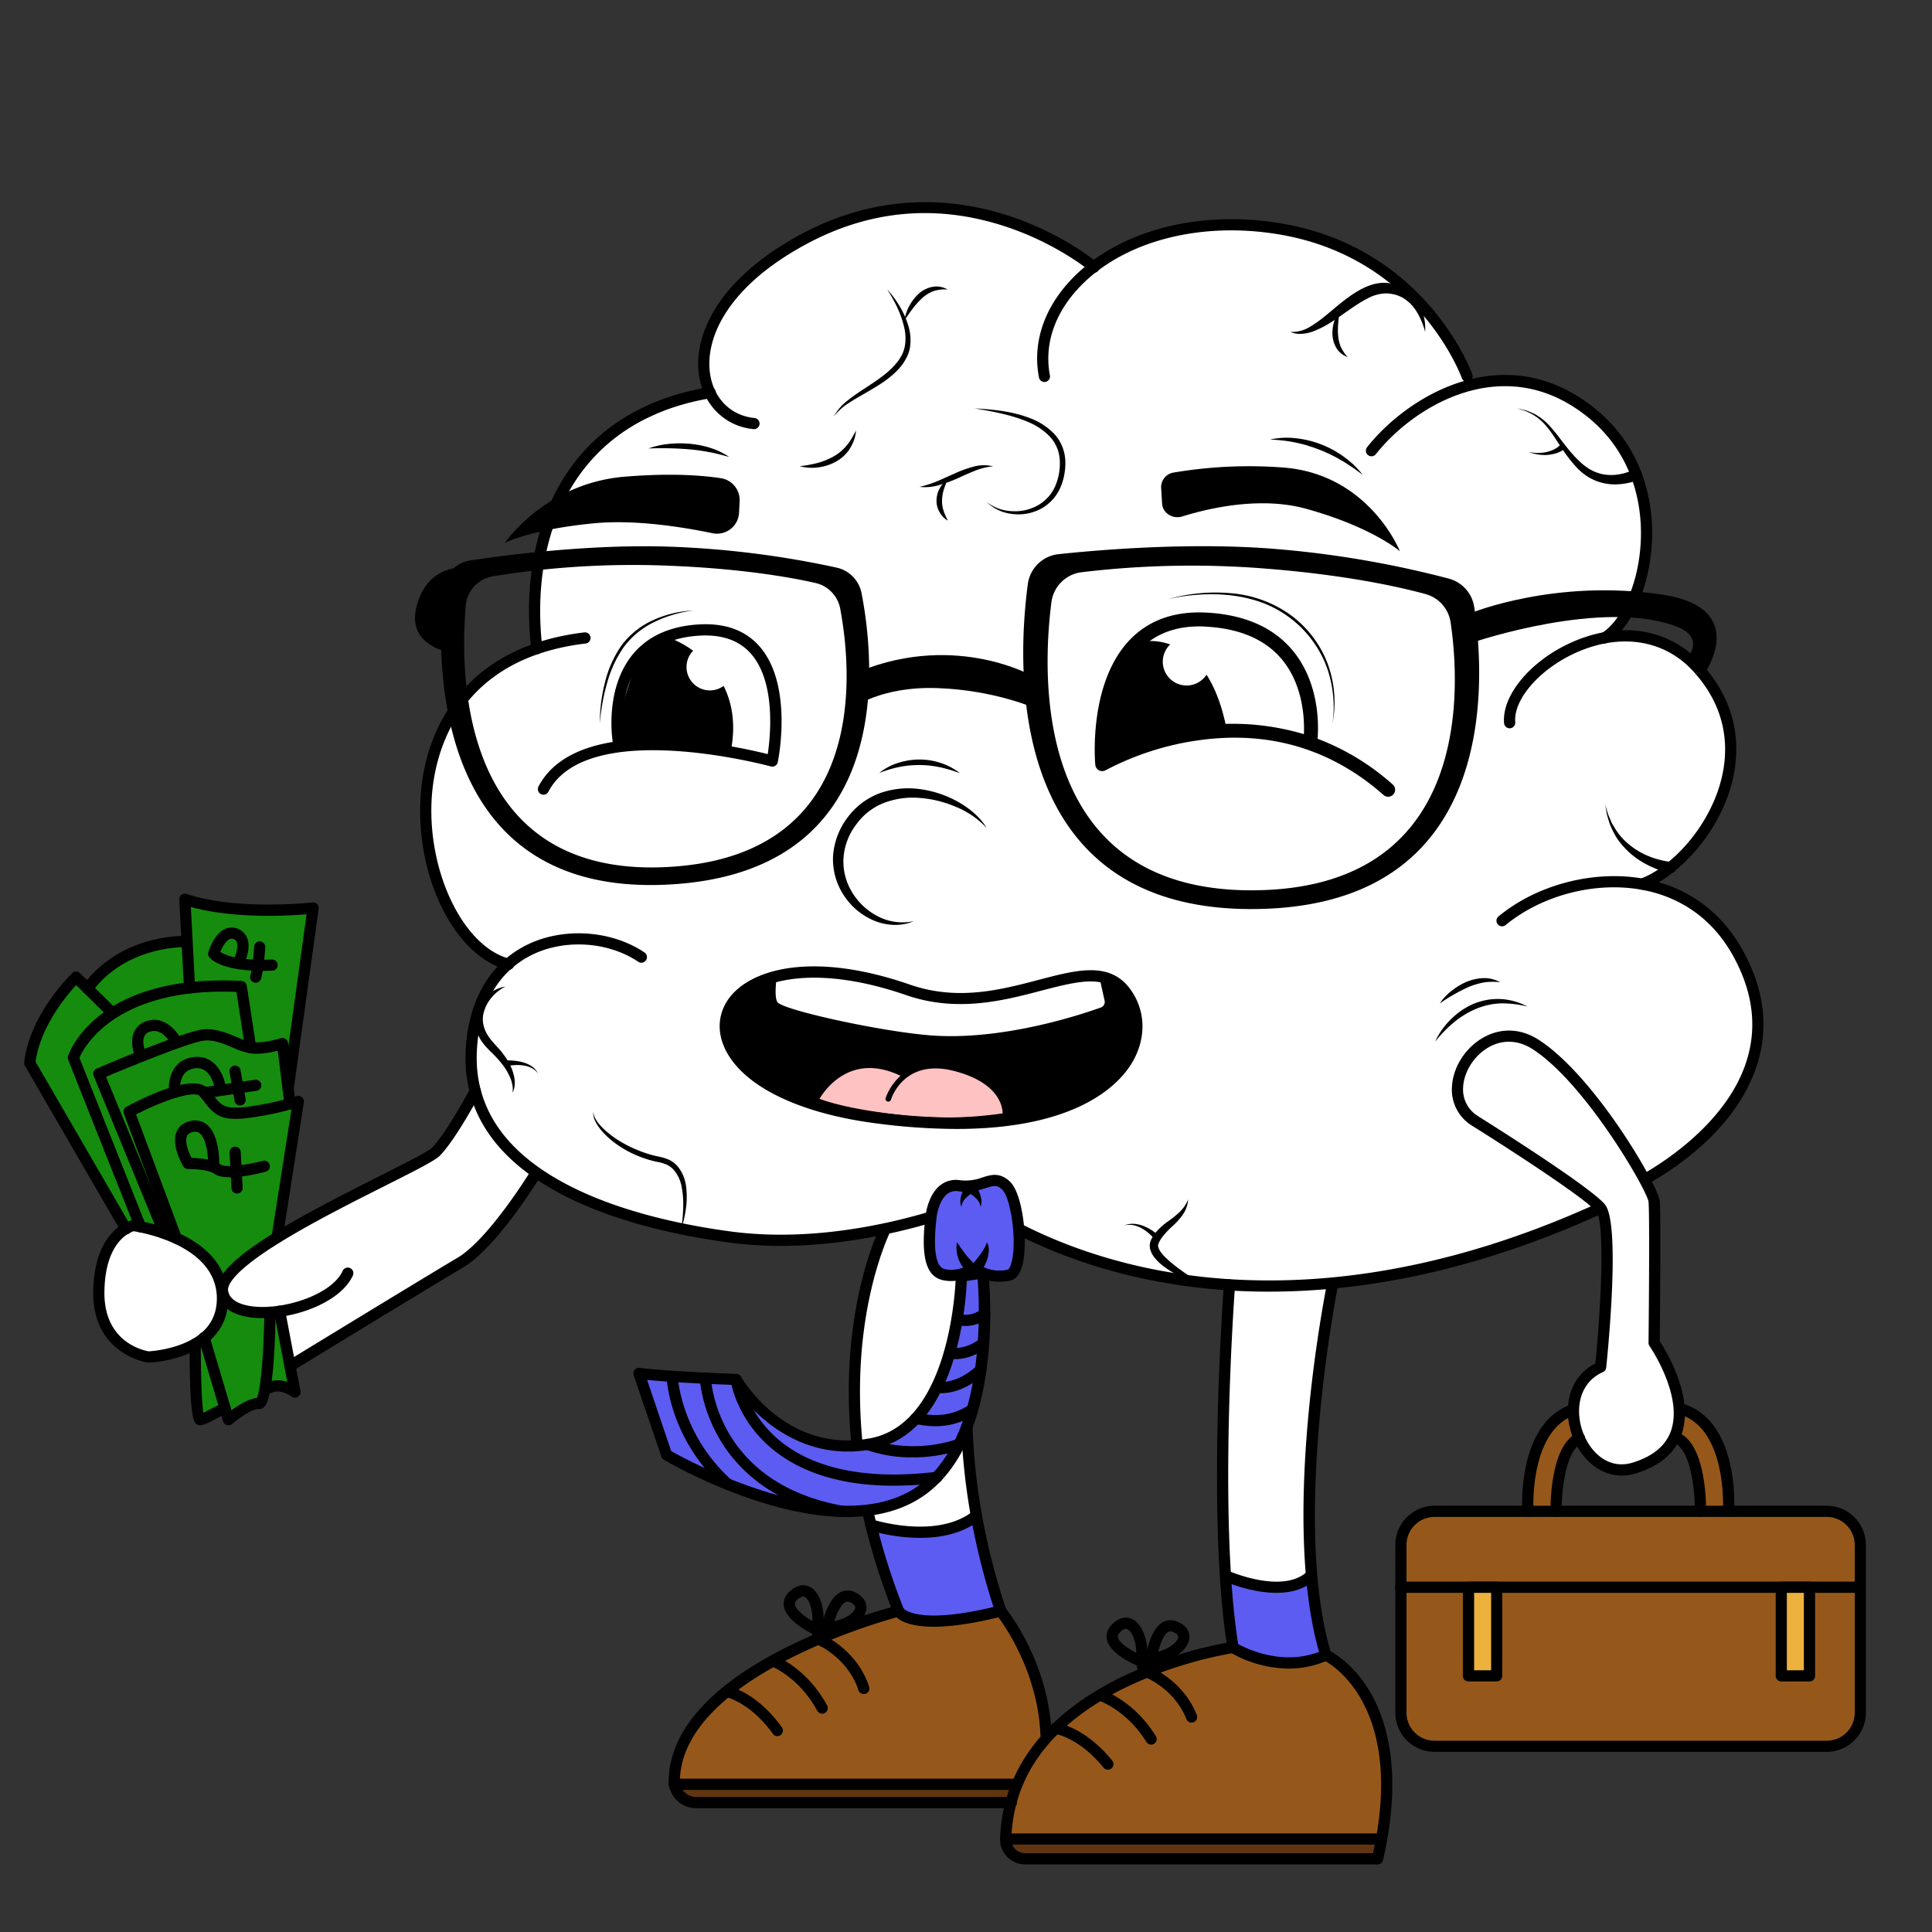 <?xml version="1.0" encoding="UTF-8"?> <svg xmlns="http://www.w3.org/2000/svg" id="Layer_1" data-name="Layer 1" viewBox="0 0 1000 1000"><rect x="0" y="0" width="1000" height="1000" fill="#333333" stroke="none"/> <defs> <style>.cls-1{fill:#96581a;}.cls-2{fill:#60350f;}.cls-3{fill:#5c5cf2;}.cls-4{fill:#158c0e;}.cls-5{fill:#fff;}.cls-6{fill:#ffc2c2;}.cls-7{fill:#edb23e;}</style> </defs> <title>мозг персонаж</title> <polygon class="cls-1" points="710.8 951.87 715.99 946.27 717.75 925.9 712.97 894.61 700.36 868.42 689.57 858.65 668.05 860.72 644.62 855.96 632.86 853.7 616.75 857.58 587.24 869.86 556.18 886.31 533.56 910.2 520.8 942.85 521.8 951.87 710.8 951.87"></polygon> <polygon class="cls-2" points="710.02 962.14 530.58 962.14 522.07 957.44 524.67 953.01 715.07 953.01 710.02 962.14"></polygon> <polygon class="cls-1" points="540.64 922.07 545.83 916.47 541.4 899.98 537.29 872.78 526.49 844.83 517.97 833.86 497.78 837.95 474.53 839.1 465.06 833.86 450.03 836.48 420.35 849.28 389.53 864.47 366.25 884.62 350.64 913.04 351.64 922.07 540.64 922.07"></polygon> <polygon class="cls-2" points="523.27 932.34 360.42 932.34 351.91 927.64 354.51 923.21 528.33 923.21 523.27 932.34"></polygon> <polygon class="cls-3" points="638.2 817.1 635.11 821.55 640.15 852.75 655.45 858.16 679.91 858.16 685.12 856.74 681.73 840.19 678.24 817.1 660.69 821.54 638.2 817.1"></polygon> <polygon class="cls-3" points="456.12 788.8 453.04 793.25 463.93 829.19 470.89 837.51 499.05 837.76 517.97 831.97 512.25 810.94 505.35 784.52 478.61 793.25 456.12 788.8"></polygon> <polygon class="cls-4" points="100.63 699.63 102.34 730.88 105.67 734.82 116.58 730.65 117.86 733.46 126.33 729.09 135.05 725.77 141.42 717.58 147.14 717.84 152.68 720.56 146.21 683.9 141.21 679.36 122.71 677.07 115.19 675.91 110.28 687.03 100.63 699.63"></polygon> <polygon class="cls-4" points="86.86 639.05 72.39 636.01 64.13 636.67 15.68 548.08 21.42 530.73 37.59 507.6 39.37 505.77 44.04 510.38 55.48 501.1 79.11 489.55 97.42 487.34 96.37 467.63 111.29 469.13 144.47 471.67 161.95 470.81 148.29 556.71 152.29 570.89 154.42 571.51 144.88 639.53 126.79 652.19 118.34 660.18 111.23 658.88 102.89 645.93 86.86 639.05"></polygon> <polygon class="cls-1" points="791.7 782.27 791.7 765.07 798.94 742.68 810.59 731.26 814.45 735 817.44 745.42 811.8 749.96 807.16 763.35 804.57 779.31 801.78 782.27 791.7 782.27"></polygon> <polygon class="cls-1" points="882.07 782.27 879.55 771.41 875.08 752.52 867.64 743.08 869.81 729.62 875.37 730.65 886.43 742.39 894.79 760.84 895.75 773.92 893.8 782.27 882.07 782.27"></polygon> <polygon class="cls-5" points="641.02 664.21 635.11 674.35 633.24 730.26 633.04 786.6 635.11 818.72 644.05 818.99 667.92 820.07 679.06 817.74 677.62 788.52 682.38 723.18 688.34 672.06 687.25 665.08 650.23 665.76 641.02 664.21"></polygon> <polygon class="cls-5" points="457.29 638.17 449.12 662.58 442.61 705.47 444.38 755.68 451.3 791.55 468.6 792.72 489.88 791.64 505.97 787.88 500.62 743.72 494.43 631.69 476.01 631.69 457.29 638.17"></polygon> <polygon class="cls-5" points="481.88 630 448.52 637.92 392.54 641.66 347.9 635.01 290.43 614.75 280.49 608.83 274.97 611.04 262.72 628.61 247.9 645.8 232.53 656.94 207.44 672.11 170.67 695.62 152.68 705.47 148.97 700.95 145.56 682.96 142.51 679 124.6 677.78 115.19 668.35 119.57 657.15 154.42 632.9 187.69 616.36 224.14 597.26 237.12 580.13 245.99 560.17 243.87 541.92 248.78 516.72 260.2 501.73 256.24 496.44 236.5 477.44 224.47 449.99 220.38 408.45 228.26 377.69 249.52 351.55 271.97 337.99 277.39 331.25 278.15 290.1 292.31 252.04 314.61 225.84 358.88 204.95 367.47 201.08 365.22 184.79 370.76 164.72 390.52 140.99 428.48 117.79 468.13 107.91 509.92 111.22 545.46 124.79 560.8 134.14 569.31 135.81 596.53 122.48 639.9 116.34 677.29 121.78 709.82 136.07 731.91 152.98 748.86 174.56 757.47 190.16 761.95 199.11 784.07 197.23 804.35 202.07 829.33 218.75 843.86 238.82 850.95 260.62 850.95 288.54 848.45 302.18 838.61 322.57 835.66 330.19 863.49 334.06 884.13 352.32 894.3 374.39 894.3 401.86 882.7 428.93 860 452.41 855 458.69 875.77 467.52 894.3 485.04 907.13 511.37 909.23 539.14 903.81 557.92 888.31 581.42 862.52 603.58 856.54 607.43 817.14 630.32 760.86 652.1 702.62 662.76 663.27 665.08 628.16 665.08 586.52 657.66 536.18 640.43 512.21 627.52 481.88 630"></polygon> <path d="M540.61,197.72a2.9,2.9,0,0,1-2.84-2.35c-3.49-18.08,2.73-36.38,17.51-51.51,24-24.57,65.3-35.39,107.8-28.23,75.58,12.73,98.83,77.59,99.06,78.25a2.9,2.9,0,0,1-5.48,1.89c-.21-.62-22.44-62.28-94.54-74.43-40.66-6.85-80,3.33-102.69,26.56-13.42,13.74-19.09,30.21-16,46.37a2.9,2.9,0,0,1-2.3,3.4A3.41,3.41,0,0,1,540.61,197.72Z"></path> <path d="M830.47,333.08a2.89,2.89,0,0,1-1.47-5.39c9.49-5.57,19.84-25,20.34-50,.33-16.5-3.76-47.15-34.84-67.08-40.49-26-83.43.45-102.41,24.54a2.9,2.9,0,0,1-4.55-3.59c20.29-25.74,66.35-53.87,110.08-25.83,33.46,21.46,37.87,54.37,37.51,72.08-.48,24.18-10.24,47.24-23.2,54.84A2.9,2.9,0,0,1,830.47,333.08Z"></path> <path d="M849.9,460.52a2.9,2.9,0,0,1-1-5.63c15.87-5.67,36-26.66,42.17-52,3.5-14.33,3.74-35.65-15-55.8-14.84-16-37.3-19.48-60.09-9.38-18.8,8.34-32.72,24.2-31.69,36.1a2.9,2.9,0,0,1-5.78.5c-1.25-14.45,13.85-32.46,35.12-41.89,25.16-11.16,50.09-7.15,66.69,10.73,20.47,22,20.19,45.4,16.35,61.11-6.65,27.22-28.53,49.88-45.84,56.07A3,3,0,0,1,849.9,460.52Z"></path> <path d="M851.25,613.46a2.89,2.89,0,0,1-1.43-5.41c19.65-11.18,81.11-52.41,47.09-113.55-10.19-18.32-26.31-30-46.6-33.86-24.2-4.58-52,2.56-71,18.16a2.89,2.89,0,1,1-3.68-4.47c20.18-16.65,49.91-24.26,75.73-19.39,22,4.16,39.52,16.87,50.58,36.74,13.34,24,14.36,47.69,3,70.51-9.55,19.25-27.64,36.85-52.33,50.89A2.84,2.84,0,0,1,851.25,613.46Z"></path> <path d="M390.3,222.12l-.27,0c-14-1.33-25-11.46-27.88-25.79-4.12-20.42,7.48-50.86,52.44-75.07,42.93-23.11,82.35-17.9,107.87-9.45,27.58,9.13,44.81,23.53,45.53,24.14a2.9,2.9,0,1,1-3.74,4.42c-.17-.14-17.24-14.37-43.82-23.13-35.47-11.69-70.16-8.62-103.09,9.12-42.17,22.71-53.23,50.44-49.51,68.82,2.42,12,11.13,20.07,22.75,21.18a2.9,2.9,0,0,1-.28,5.78Z"></path> <path d="M277.85,338.65A2.89,2.89,0,0,1,275,336.1c-6.73-57,13.91-122.64,92-135.72a2.9,2.9,0,1,1,1,5.71C293.86,218.5,274.32,281,280.73,335.42a2.88,2.88,0,0,1-2.53,3.21A2.06,2.06,0,0,1,277.85,338.65Z"></path> <path d="M263,502a2.69,2.69,0,0,1-.74-.1c-27-7.07-47.42-48.26-44.53-90,1.47-21.27,8.92-40.07,21.53-54.37,14.86-16.84,36.16-27,63.33-30.22a2.9,2.9,0,0,1,.68,5.75c-67.59,8-78.29,58.08-79.76,79.24-2.66,38.42,16.13,77.65,40.22,83.95A2.9,2.9,0,0,1,263,502Z"></path> <path d="M657,668.55a309.94,309.94,0,0,1-67.3-7.18C540,650.29,510.55,630.28,504,625.46c-8.61,3.44-51.26,19.4-99.89,19.4a201.44,201.44,0,0,1-26.77-1.73c-26.43-3.55-64-11.38-93.06-28.54C254.46,597,239.91,573.44,241,544.67c1-26,12.1-45.67,31.24-55.36,18.8-9.53,44.06-8,61.42,3.74a2.9,2.9,0,0,1-3.25,4.8c-15.7-10.6-38.54-12-55.55-3.37-12.16,6.15-26.89,19.9-28.07,50.41-1,26.48,12.56,48.26,40.38,64.71,28.2,16.67,65,24.31,90.89,27.79,63,8.45,124.56-17.63,125.18-17.89a2.89,2.89,0,0,1,2.94.39c.3.23,30.63,23.84,85.11,35.9,50.27,11.13,132,14.42,236-33.13a2.9,2.9,0,0,1,2.41,5.27C762.14,658.83,703.74,668.55,657,668.55Z"></path> <path d="M523.27,935.91H360.37a14.24,14.24,0,0,1-10.26-4.31,14,14,0,0,1-4-10.17c1.24-55.07,96-84.22,115.11-89.53-23.45-60.59-23.91-110.49-20.1-141.88,4.23-34.72,14.2-54.5,14.62-55.32a2.9,2.9,0,0,1,5.16,2.63c-.1.2-10,19.91-14.06,53.7-3.75,31.18-3.16,81.08,20.95,141.76a3,3,0,0,1-.11,2.38,2.86,2.86,0,0,1-1.87,1.49c-1.13.29-112.65,29.35-113.91,84.9a8.27,8.27,0,0,0,2.38,6,8.47,8.47,0,0,0,6.12,2.57h162.9a2.9,2.9,0,1,1,0,5.79Z"></path> <path d="M541.4,900.5a2.9,2.9,0,0,1-2.89-2.77c-1.51-35.54-22.57-61.78-22.79-62a2.94,2.94,0,0,1-.5-.92C494.4,772,495.51,719.91,500.11,687.22c5-35.54,14.84-56,15.26-56.8a2.89,2.89,0,1,1,5.2,2.54c-.39.81-38.83,82,0,199.5,2.94,3.74,22.24,29.61,23.75,65a2.91,2.91,0,0,1-2.77,3Z"></path> <path d="M713,965H530.57a12.85,12.85,0,0,1-9.3-3.94,12.69,12.69,0,0,1-3.62-9.31c1.05-34.82,22.28-63.51,61.37-83a219,219,0,0,1,55.87-18.46c-10.24-67.72-1.49-184.32-1.4-185.51a2.9,2.9,0,0,1,5.78.45c-.1,1.19-9,120.42,1.79,187a2.87,2.87,0,0,1-.52,2.18,2.91,2.91,0,0,1-1.92,1.15,214.27,214.27,0,0,0-57.15,18.45c-37.51,18.71-57,44.91-58,77.89a7,7,0,0,0,2,5.11,7.08,7.08,0,0,0,5.14,2.18H713a2.9,2.9,0,0,1,0,5.79Z"></path> <path d="M713,965a2.81,2.81,0,0,1-.65-.07,2.9,2.9,0,0,1-2.18-3.47c18.72-81.22-24.69-102-25.13-102.17a2.89,2.89,0,0,1-1.57-1.8C662.22,787.58,686,668.66,687,663.63a2.9,2.9,0,0,1,5.68,1.15c-.25,1.21-24.19,121.16-4,189.89,3.37,1.87,12.93,8,20.77,21.62,8.58,14.87,16.66,42,6.39,86.5A2.89,2.89,0,0,1,713,965Z"></path> <path d="M476.22,796a93,93,0,0,1-26.39-4,2.89,2.89,0,1,1,1.8-5.5c.33.1,33.08,10.56,51.92-4.26a2.9,2.9,0,0,1,3.59,4.55C498.05,793.94,486.53,796,476.22,796Z"></path> <path d="M660.68,824.45c-13.11,0-25.92-5.55-26.73-5.91a2.89,2.89,0,1,1,2.33-5.3c.27.12,27.33,11.82,40,.49a2.9,2.9,0,1,1,3.86,4.32C674.77,822.86,667.68,824.45,660.68,824.45Z"></path> <path d="M483.21,842c-16.15,0-20-5.34-20.74-6.87l5.19-2.58a.88.88,0,0,0-.09-.17c.06.1,7,9.37,49.69-1.35a2.9,2.9,0,1,1,1.41,5.62C502.84,840.64,491.43,842,483.21,842Z"></path> <path d="M667,863.66a61.75,61.75,0,0,1-30.39-8.47,2.89,2.89,0,1,1,3.1-4.89h0c.22.14,22.64,14,45.27,3.74a2.9,2.9,0,0,1,2.38,5.28A49,49,0,0,1,667,863.66Z"></path> <path d="M136.07,682.26a48.63,48.63,0,0,1-6.85-.46c-9.88-1.43-15.88-6.06-16.9-13-2.23-15.29,37-36.36,84.62-60.32,12.66-6.37,24.61-12.38,26.61-14.38,7.48-7.48,19.76-30.52,19.89-30.75a2.89,2.89,0,1,1,5.11,2.72c-.52,1-12.82,24-20.9,32.12-2.54,2.54-11.39,7.05-28.1,15.46-16.91,8.51-37.94,19.09-54.67,29.44-25.21,15.59-27.16,22.59-26.83,24.87.79,5.4,7,7.4,12,8.13,16.06,2.33,41.54-5.78,47.28-18.2a2.9,2.9,0,1,1,5.26,2.43C176.4,673.68,153.94,682.26,136.07,682.26Z"></path> <path d="M150.12,709.93a2.9,2.9,0,0,1-1.51-5.37c.71-.43,71-43.37,88.11-53.49,16.5-9.75,38.19-45.36,38.41-45.72a2.9,2.9,0,0,1,4.95,3c-.91,1.51-22.68,37.22-40.41,47.7-17.1,10.1-87.33,53-88,53.44A2.86,2.86,0,0,1,150.12,709.93Z"></path> <path class="cls-5" d="M69.11,634.34s44.46,5.75,46,36.18S76.9,702.36,76.9,702.36s-26.27-3.48-25.75-34S69.11,634.34,69.11,634.34Z"></path> <path d="M76.9,705.25l-.38,0c-.29,0-28.83-4.2-28.26-36.93.56-32.49,19.48-36.64,20.28-36.8a3,3,0,0,1,.94,0c1.91.25,46.88,6.43,48.56,38.9.43,8.41-2,15.57-7.24,21.28-11.62,12.68-32.9,13.57-33.8,13.6Zm-7.63-68c-2.52.77-14.79,5.86-15.22,31.1C53.59,694.84,74.4,699,77,699.45c2.29-.14,20.15-1.5,29.51-11.73,4.13-4.52,6-10.26,5.7-17.05C110.91,644.74,74.18,638.07,69.27,637.3Z"></path> <path d="M510.71,428.56a44.9,44.9,0,0,0-16.11-11A58.45,58.45,0,0,0,475.92,413a42.12,42.12,0,0,0-18.44,2.6,31.91,31.91,0,0,0-14.26,11.11,32.33,32.33,0,0,0-6.59,16.85,30.32,30.32,0,0,0,4.05,17.64,33.34,33.34,0,0,0,13.39,12.93,27.62,27.62,0,0,0,18.86,2.67c-6.16,2.71-13.57,2.45-20-.08a34.57,34.57,0,0,1-16.06-13.14,33.87,33.87,0,0,1-5.69-20.38,37.37,37.37,0,0,1,7.41-19.92,36.86,36.86,0,0,1,17-12.8,44.28,44.28,0,0,1,20.84-2A55.67,55.67,0,0,1,495.85,415C501.75,418.37,507.25,422.79,510.71,428.56Z"></path> <path d="M718.53,412.4a3.62,3.62,0,0,1-2.4-.91c-27.2-24-59.6-33.53-96.24-28.25a146.57,146.57,0,0,0-47.55,15.4,3.62,3.62,0,0,1-5.42-2.81c-.16-1.72-3.6-42.4,18-64.78,9.87-10.21,23.31-14.9,39.93-13.95,19.61,1.13,34.55,7.79,44.42,19.82,13.8,16.81,13.26,38.72,12.71,45.46a125,125,0,0,1,38.91,23.69,3.62,3.62,0,0,1-2.4,6.33ZM620.8,324.22c-12.72,0-23,4-30.62,11.85-14.95,15.44-16.4,42.13-16.27,53.6a158,158,0,0,1,44.68-13.56A129.15,129.15,0,0,1,674.9,380c.32-7.39-.23-25.14-11.22-38.49-8.54-10.37-21.73-16.14-39.2-17.14C623.23,324.26,622,324.22,620.8,324.22Z"></path> <path d="M281.28,411.35a2.84,2.84,0,0,1-1.34-.34,2.89,2.89,0,0,1-1.22-3.91c7.17-13.65,21.76-20.33,38.43-23.06-.37-2.32-3.95-27.54,10.09-45,7.88-9.77,19.7-15.11,35.14-15.87,13.36-.65,23.8,3.28,31,11.69,17.12,20,9.53,58,9.2,59.64a2.9,2.9,0,0,1-1.32,1.88,2.87,2.87,0,0,1-2.28.32c-1-.26-94.8-25.6-115.13,13.08A2.92,2.92,0,0,1,281.28,411.35Zm57-28.88c25.3,0,50.38,5.67,59.1,7.86,1.38-9.15,4.25-36.88-8.45-51.69-6-7-14.83-10.21-26.3-9.66-13.71.67-24.1,5.28-30.9,13.69-12.79,15.86-8.93,40.31-8.89,40.56v0A143.36,143.36,0,0,1,338.32,382.47Z"></path> <path d="M601,252.45l.5,8.25c.31,4.92,5.5,8.16,10.5,6.6,14-4.35,40.47-10.48,64.11-3.94,34,9.42,48.47,21.95,48.47,21.95s-15.74-39.69-60-43.29a234.08,234.08,0,0,0-57,2.56A7.67,7.67,0,0,0,601,252.45Z"></path> <path d="M382.83,259.33l-.29,6A11.43,11.43,0,0,1,368.81,276c-14.84-3.09-39.73-7.17-61-5.17-32.73,3.07-46.53,10.16-46.53,10.16s20.88-30.79,61.9-34.24c23.89-2,40.34-.69,49.92.76A11.44,11.44,0,0,1,382.83,259.33Z"></path> <path d="M763.05,314.17a18,18,0,0,0-13.14-14.68,520,520,0,0,0-93.59-15.65c-42.21-3-86.7.69-108.44,3A17.94,17.94,0,0,0,532,302.35c-5.67,42.52-11.66,168.18,115.61,168.18C776.29,470.53,768.76,352.09,763.05,314.17ZM647.63,460.82c-112.55,0-108.43-110-103.42-149.08a17.93,17.93,0,0,1,15.54-15.55A478.46,478.46,0,0,1,655,294.3c41.27,3.25,68.8,9.36,82.84,13.18a17.89,17.89,0,0,1,13,14.73C756,357.17,761.39,460.82,647.63,460.82Z"></path> <path d="M445.93,307A16.81,16.81,0,0,0,433,293.79a485.15,485.15,0,0,0-88.2-10.89c-39.61-1.12-81.1,4.12-101.34,7.17a16.82,16.82,0,0,0-14.22,15.13c-3.6,40-4.16,157.84,114.93,152.73C464.6,452.77,452.8,342.25,445.93,307ZM343.82,448.84c-105.32,4.52-105.88-98.6-102.76-135.34A16.82,16.82,0,0,1,255,298.32,449.13,449.13,0,0,1,344,292.73c38.74,1.39,64.75,6,78,9A16.8,16.8,0,0,1,434.88,315C441,347.52,450.26,444.28,343.82,448.84Z"></path> <path d="M761.63,317.21s43.89-17.89,99.06-9.38c45.62,7,21.4,41.08,21.4,41.08l-8.94-8.13s10-10.59-5.42-16.5c-38-14.58-104.64,8-104.64,8Z"></path> <path d="M533.27,349.34s-41.73-23.09-92.62,0l.34,17.31s14.63-11.54,44.27-10.49,50.63,10.49,50.63,10.49Z"></path> <path d="M237.49,293.92s-16.94-.45-22,20.43S234.44,338,234.44,338Z"></path> <path d="M470,512.38c51.9,18,95.15-26.06,113.65,2.78,17.38,27.08-10.32,78.81-129.62,63.45C333.77,563.12,361.23,474.66,470,512.38Z"></path> <path class="cls-6" d="M459.79,568.83s7-23.19,34.89-15.78,25.72,24.46,25.72,24.46-23.5,4.59-55.59.91-42.7-9-42.7-9,14.59-29,45.54-13.49"></path> <path d="M489.76,581.28a221.13,221.13,0,0,1-25.12-1.42c-32-3.66-42.73-8.9-43.18-9.12a1.43,1.43,0,0,1-.72-.84,1.48,1.48,0,0,1,.08-1.11c.15-.3,15.6-30.09,47.48-14.13a1.21,1.21,0,0,1,.31.21c5.66-4,14.12-6.49,26.44-3.22,28.83,7.65,26.88,25.3,26.78,26.05a1.44,1.44,0,0,1-1.15,1.23A181.27,181.27,0,0,1,489.76,581.28Zm-65.59-12.54c3.8,1.46,15.71,5.37,40.8,8.24a205.56,205.56,0,0,0,54-.7c-.07-3.65-2.06-15.83-24.69-21.83-26.19-7-32.87,13.9-33.14,14.8a1.45,1.45,0,0,1-2.77-.84,28.84,28.84,0,0,1,7.75-11.58C440.86,544.73,427.41,563.34,424.17,568.74Z"></path> <path d="M624.49,349.23a12.32,12.32,0,1,1-18.82-15.65,30.21,30.21,0,0,0-16-1.25l-10,11.86-11,27.69,1.81,23.63,10.31-4.72L610,381.72l25.08-3.37C632.65,365.42,628.86,356,624.49,349.23Z"></path> <path d="M367.47,357.36a12.11,12.11,0,0,1-8.71-20.54,52.84,52.84,0,0,0-12.1-6.63l-16.85,10.32L320,371.88l2,14.46,37.16,1.16,18.9,2.3c3.06-14.66.85-26.06-3.52-34.78A12.11,12.11,0,0,1,367.47,357.36Z"></path> <path d="M455.07,400.11a28.81,28.81,0,0,1,9.77-5.22c.89-.27,1.78-.57,2.7-.77l2.76-.57c.93-.12,1.86-.2,2.8-.31s1.87-.07,2.81-.11A34.29,34.29,0,0,1,487,394.94a32.32,32.32,0,0,1,5.14,2.17,41.6,41.6,0,0,1,4.66,3c-1.8-.49-3.45-1.21-5.2-1.68s-3.43-1-5.19-1.31A48,48,0,0,0,475.92,396a49.68,49.68,0,0,0-10.51,1A60.61,60.61,0,0,0,455.07,400.11Z"></path> <path d="M459.24,149.86a51,51,0,0,1,6.44,8.68,43.17,43.17,0,0,1,4.44,10,25.24,25.24,0,0,1,.9,11.16,18.63,18.63,0,0,1-1.81,5.47l-1.42,2.46-1.69,2.27c-4.88,5.76-11.25,9.56-17.43,13.12-3.1,1.8-6.21,3.52-9.17,5.48a29.63,29.63,0,0,0-7.89,7.05,25.79,25.79,0,0,1,7.05-8.2c2.83-2.27,5.83-4.29,8.82-6.25s6-3.88,8.77-6a43.61,43.61,0,0,0,7.62-7l1.54-2,1.29-2.17a17,17,0,0,0,1.63-4.66,24.38,24.38,0,0,0-.39-10.11C466.35,162.33,463.1,155.88,459.24,149.86Z"></path> <path d="M413.88,241.31a62.59,62.59,0,0,0,9.18-1.66,34.77,34.77,0,0,0,8.31-3.35,23.6,23.6,0,0,0,6.79-5.64c2-2.24,3.38-5,4.92-7.81A20.25,20.25,0,0,1,440,232l-.65,1.06a12.33,12.33,0,0,1-.8,1c-.56.61-1.08,1.27-1.69,1.85s-1.28,1.06-1.93,1.59-1.4.9-2.09,1.36a25.56,25.56,0,0,1-9.33,3.05A24.84,24.84,0,0,1,413.88,241.31Z"></path> <path d="M468.13,165.83a23.82,23.82,0,0,1,7.31-13.71,14.62,14.62,0,0,1,7.29-3.66,11.57,11.57,0,0,1,7.79,1.4,18.41,18.41,0,0,0-7.24.79,17.9,17.9,0,0,0-5.92,3.63,38.41,38.41,0,0,0-4.86,5.36C471,161.61,469.59,163.68,468.13,165.83Z"></path> <path d="M504.48,211.38c9.57.56,19.3,1.46,28.49,5a33.66,33.66,0,0,1,12.51,8,21.76,21.76,0,0,1,5.91,13.83,31.87,31.87,0,0,1-.52,7.51,29.68,29.68,0,0,1-2.27,7.18,22.89,22.89,0,0,1-10.37,10.74A25,25,0,0,1,523.7,266a22.26,22.26,0,0,1-13-6.17,22.66,22.66,0,0,0,13.12,4.75,24.24,24.24,0,0,0,13.33-3,21.13,21.13,0,0,0,9-9.9,29.44,29.44,0,0,0,2.39-13.36,19.16,19.16,0,0,0-5-12.16,32.84,32.84,0,0,0-11.35-7.73C523.46,214.71,513.93,213,504.48,211.38Z"></path> <path d="M475.92,252A56,56,0,0,0,485.3,249c3-1.28,6-2.67,9-4a59.38,59.38,0,0,1,9.51-3.43,19.57,19.57,0,0,1,10.16-.19,33.11,33.11,0,0,0-9.48,2.34c-3,1.19-6,2.57-9,3.93A71.1,71.1,0,0,1,486,251.1,25.28,25.28,0,0,1,475.92,252Z"></path> <path d="M657.36,227.54a38.36,38.36,0,0,1,13.35-.69,50.64,50.64,0,0,1,13.1,3.16,51.25,51.25,0,0,1,11.83,6.46,49.36,49.36,0,0,1,5.18,4.27,61.69,61.69,0,0,1,4.5,4.94c-1.88-1.23-3.56-2.63-5.4-3.83s-3.6-2.46-5.52-3.49c-.95-.52-1.86-1.1-2.81-1.62l-2.9-1.45c-.94-.52-2-.91-2.93-1.35s-2-.9-3-1.22l-3-1.14c-1-.32-2.07-.61-3.09-1-2.07-.61-4.17-1.11-6.29-1.56A74.71,74.71,0,0,0,657.36,227.54Z"></path> <path d="M490.52,248.16a48.93,48.93,0,0,0-2.06,5.43,20.65,20.65,0,0,0-.86,5.31,15.26,15.26,0,0,0,.73,5.25,21.42,21.42,0,0,0,1,2.63c.35.9.87,1.73,1.23,2.72a15.16,15.16,0,0,1-2.41-1.92,12,12,0,0,1-1.86-2.53,11.56,11.56,0,0,1-1.54-6.22,13.28,13.28,0,0,1,1.68-6.12A12.48,12.48,0,0,1,490.52,248.16Z"></path> <path d="M864.34,451.87A34.07,34.07,0,0,1,861,451c-1.07-.31-2.12-.66-3.16-1.06a51.9,51.9,0,0,1-6-2.72,42.6,42.6,0,0,1-10.46-7.88,40.53,40.53,0,0,1-4.14-5,38.45,38.45,0,0,1-3.08-5.67l-.65-1.46-.32-.73-.23-.77-.92-3.06a20.07,20.07,0,0,1-.65-3.1l-.52-3.11.87,3a20.16,20.16,0,0,0,1,3l1.23,2.86.31.71.39.67.79,1.34a36.48,36.48,0,0,0,3.52,5,39.45,39.45,0,0,0,4.37,4.21,38.55,38.55,0,0,0,10.35,6.07,44.79,44.79,0,0,0,5.69,1.82c1,.25,1.93.45,2.9.62a26.23,26.23,0,0,0,2.8.36h.06a2.91,2.91,0,0,1-.39,5.8Z"></path> <path d="M352.61,636a81.76,81.76,0,0,0,1-10.76,47.6,47.6,0,0,0-.72-10.57,18.88,18.88,0,0,0-4.14-9.12,11.46,11.46,0,0,0-3.88-2.84,23.86,23.86,0,0,0-4.92-1.37A57.12,57.12,0,0,1,329.44,598a55.05,55.05,0,0,1-9.69-5.34,43.62,43.62,0,0,1-8.28-7.31,25.48,25.48,0,0,1-3.14-4.56,11.08,11.08,0,0,1-1.33-5.3c.55,3.63,3,6.45,5.51,8.89a49.2,49.2,0,0,0,8.47,6.38,62.29,62.29,0,0,0,9.51,4.71,57.31,57.31,0,0,0,10.11,3.11,26.84,26.84,0,0,1,5.49,1.63,13.61,13.61,0,0,1,4.74,3.6,20.28,20.28,0,0,1,4.31,10.56,42.55,42.55,0,0,1-.09,11A55,55,0,0,1,352.61,636Z"></path> <path d="M737.65,171.75a39.33,39.33,0,0,0-4.2-10.11,21.17,21.17,0,0,0-7-7.27,11.91,11.91,0,0,0-2.17-1.09,12.22,12.22,0,0,0-2.3-.78,12,12,0,0,0-2.4-.46l-1.21-.18c-.4,0-.78,0-1.17,0a21.25,21.25,0,0,0-9.34,2.61c-6.17,3.13-11.94,7.85-18.31,11.95a49.79,49.79,0,0,1-10.28,5.26,21.14,21.14,0,0,1-5.78,1.12,12.68,12.68,0,0,1-5.66-1,17.6,17.6,0,0,0,10.29-2.7,65.13,65.13,0,0,0,8.76-6.35c5.68-4.61,11.24-9.78,18.39-13.44a32.45,32.45,0,0,1,5.72-2.21,21.66,21.66,0,0,1,6.35-.7c.55.05,1.09.08,1.62.15l1.54.31a14.75,14.75,0,0,1,3,.84,15.14,15.14,0,0,1,2.88,1.28,16.57,16.57,0,0,1,2.64,1.71,22.26,22.26,0,0,1,7,9.78A28,28,0,0,1,737.65,171.75Z"></path> <path d="M848.17,248.26a28.45,28.45,0,0,1-5.13,1.65,33.54,33.54,0,0,1-5.17.74,27.49,27.49,0,0,1-10.35-1.24,26.53,26.53,0,0,1-9-5.12c-.63-.57-1.28-1.13-1.89-1.72L815,240.76c-1.1-1.23-2.15-2.5-3.13-3.8-4-5.17-7-10.85-11-15.77a27.49,27.49,0,0,0-7-6.31,29.32,29.32,0,0,0-8.83-3.5,29.51,29.51,0,0,1,9.19,2.87,28.76,28.76,0,0,1,7.68,6c4.44,4.78,7.91,10.24,12.12,14.89,1,1.17,2.12,2.3,3.25,3.37l1.7,1.59,1.78,1.38a22.41,22.41,0,0,0,7.9,3.77,22.79,22.79,0,0,0,8.67.37,27.14,27.14,0,0,0,4.27-.95,22.64,22.64,0,0,0,3.9-1.56l.1-.05a2.9,2.9,0,1,1,2.73,5.12Z"></path> <path d="M693.41,160.62c-.29,2.27-.55,4.45-.74,6.59a38.1,38.1,0,0,0-.07,6.31,21,21,0,0,0,1.35,5.93,22,22,0,0,0,3.55,5.34,11.1,11.1,0,0,1-5.52-4.25,14.67,14.67,0,0,1-2.27-6.78,20,20,0,0,1,.74-7A18.58,18.58,0,0,1,693.41,160.62Z"></path> <path d="M809.22,232.8a14.11,14.11,0,0,1-4.45,2,19.57,19.57,0,0,1-4.59.71,22.05,22.05,0,0,1-4.53-.36c-.74-.1-1.46-.33-2.18-.49s-1.42-.45-2.12-.68c.73.11,1.46.24,2.19.32s1.45.15,2.18.13a21.17,21.17,0,0,0,4.3-.36,17.84,17.84,0,0,0,4-1.3,12,12,0,0,0,3.27-2.18l.06,0a1.46,1.46,0,1,1,2.07,2A1.56,1.56,0,0,1,809.22,232.8Z"></path> <path d="M335.68,232.13a42.47,42.47,0,0,1,10.51-2.36A56.68,56.68,0,0,1,357,229.7c1.81.16,3.6.45,5.38.76.89.17,1.77.41,2.65.62a20.36,20.36,0,0,1,2.61.75,36.69,36.69,0,0,1,9.74,4.65c-3.51-.88-6.85-1.88-10.3-2.46a97.74,97.74,0,0,0-10.34-1.44A169.45,169.45,0,0,0,335.68,232.13Z"></path> <path d="M742.83,539.14A38.22,38.22,0,0,1,751,527.58a37.73,37.73,0,0,1,11.87-8.07,36.87,36.87,0,0,1,7-2,34.41,34.41,0,0,1,7.23-.39A33.77,33.77,0,0,1,790.65,521,53.37,53.37,0,0,0,777,519.34a36.39,36.39,0,0,0-13,2.85,45.45,45.45,0,0,0-11.48,7A67,67,0,0,0,742.83,539.14Z"></path> <path d="M745.21,519.38a28.48,28.48,0,0,1,6.07-6.47,32.65,32.65,0,0,1,7.67-4.65,25.69,25.69,0,0,1,8.87-2,17.49,17.49,0,0,1,8.69,2.14,33.45,33.45,0,0,0-8.5.11,40.68,40.68,0,0,0-7.93,2.38A95.62,95.62,0,0,0,745.21,519.38Z"></path> <path d="M622.29,665.08a63.92,63.92,0,0,1-14.88-6.26,43.34,43.34,0,0,1-6.79-4.73,23,23,0,0,1-3-3.12,12,12,0,0,1-2.25-4.24,7.24,7.24,0,0,1-.21-2.76,5.16,5.16,0,0,1,.32-1.41l.24-.68.26-.5a19.46,19.46,0,0,1,2.43-3.69,33,33,0,0,1,6.23-5.57,51.94,51.94,0,0,0,6-4.85,19.68,19.68,0,0,0,4.34-6.41,15.59,15.59,0,0,1-2.68,7.74,35.91,35.91,0,0,1-5.49,6.12,43.27,43.27,0,0,0-5.17,5.51,16.74,16.74,0,0,0-1.81,3l-.2.39-.07.27a1.36,1.36,0,0,0-.12.52,3.08,3.08,0,0,0,.12,1.18,8.35,8.35,0,0,0,1.45,2.75,22.16,22.16,0,0,0,2.41,2.69,66.39,66.39,0,0,0,5.86,4.94C613.44,659.11,617.85,662,622.29,665.08Z"></path> <path d="M261.66,510.64A22.26,22.26,0,0,0,251,522a15.23,15.23,0,0,0-1,7.21,17.06,17.06,0,0,0,2.57,6.82,24.78,24.78,0,0,0,2.29,3.05l1.28,1.46,1.44,1.57a42.54,42.54,0,0,1,5.22,6.9,26.51,26.51,0,0,1,3.29,8.1c.54,2.84.57,6-.82,8.5a11.17,11.17,0,0,0-.08-4.08,17.28,17.28,0,0,0-1.15-3.81,30.86,30.86,0,0,0-4.05-6.81,55.91,55.91,0,0,0-5.37-5.95c-.5-.47-.94-.91-1.45-1.44l-1.54-1.61a29.52,29.52,0,0,1-2.75-3.58,20.51,20.51,0,0,1-3-8.75,17.06,17.06,0,0,1,2-9A19.11,19.11,0,0,1,261.66,510.64Z"></path> <path d="M597.75,641.58a23.63,23.63,0,0,0-3.13-3.21,21.62,21.62,0,0,0-3.73-2.63,15.49,15.49,0,0,0-4.29-1.59,12.15,12.15,0,0,0-4.65.09,12.53,12.53,0,0,1,4.73-.81,16.88,16.88,0,0,1,4.8,1,24.7,24.7,0,0,1,4.43,2.2,27.52,27.52,0,0,1,4,3,1.45,1.45,0,1,1-2,2.13l-.15-.16Z"></path> <path d="M262.39,548.9a26.74,26.74,0,0,1,4.68.24,23.21,23.21,0,0,1,4.51,1,15,15,0,0,1,4.1,2.1,10,10,0,0,1,2.84,3.49,9.59,9.59,0,0,0-3.24-2.88,13.5,13.5,0,0,0-4.06-1.31,21,21,0,0,0-4.27-.26,25.83,25.83,0,0,0-4.19.46h0a1.45,1.45,0,0,1-.58-2.85Z"></path> <path d="M604.53,310.16A89.1,89.1,0,0,1,636.47,307a61.76,61.76,0,0,1,30.37,10.49,55.79,55.79,0,0,1,20,25.11,57.59,57.59,0,0,1,2.88,31.79,58.58,58.58,0,0,0,.09-16,57.45,57.45,0,0,0-4-15.39,57,57,0,0,0-33.84-31.55,73.41,73.41,0,0,0-15.54-3.38,89.77,89.77,0,0,0-16-.26A92.51,92.51,0,0,0,604.53,310.16Z"></path> <path d="M358.88,316a61,61,0,0,0-10.3,2.13,59.1,59.1,0,0,0-9.76,3.76,42.27,42.27,0,0,0-15.92,13,59.47,59.47,0,0,0-8.71,18.83,94.16,94.16,0,0,0-2.36,10.23,101.54,101.54,0,0,0-1.35,10.45,84.09,84.09,0,0,1,2.6-21A57.7,57.7,0,0,1,321.74,334a42,42,0,0,1,16.62-13.15A55.92,55.92,0,0,1,358.88,316Z"></path> <path d="M715.07,954.76H520.54a2.9,2.9,0,0,1,0-5.79H715.07a2.9,2.9,0,0,1,0,5.79Z"></path> <path d="M526.49,926.44H349.13a2.9,2.9,0,1,1,0-5.79H526.49a2.9,2.9,0,0,1,0,5.79Z"></path> <path class="cls-5" d="M402.07,505.36s-1.64,11.14.47,13.49c3.78,4.2,54,15.16,79.35,17.08,36.92,2.79,77.53-10.71,87.91-14.45a3.06,3.06,0,0,0,1.94-3.55L569,505.57l-11.7-.1-19.37,4.62-23.42,5.29L489,516.48l-17.2-3.5-17.64-5.37-17.67-3.45-21.79-.84Z"></path> <path d="M495,584.34a324.18,324.18,0,0,1-41.3-2.86c-42.92-5.52-72.74-21.22-79.79-42-3.2-9.43-.88-19,6.34-26.13,12.69-12.6,43.19-20.19,90.74-3.71h0c24.71,8.56,47,2.69,66.74-2.5,20.32-5.34,37.86-10,48.4,6.45,7.22,11.26,6.93,25.27-.8,37.47C578.35,562.06,556.61,584.34,495,584.34Zm-73.55-78.29c-18.26,0-30.73,5.07-37.12,11.41-5.67,5.64-7.43,12.8-4.93,20.16,4.88,14.39,27.15,32,75,38.12,62.78,8.08,109.88-2.3,126-27.78,6.49-10.25,6.79-21.93.81-31.24-7.87-12.27-20.47-9.66-42.05-4-19.49,5.12-43.73,11.5-70.11,2.36C450.33,508.62,434.41,506.05,421.43,506.05Z"></path> <path class="cls-5" d="M763.71,580.33C739.39,565,767.2,522.64,795,540.71s60.48,74,61.18,81.13,0,73.19,0,73.19,35.28,50.72-10.24,64.78c-28,8.65-45.13-39.75-17.45-52.26,0,0,7.5-73.07,0-82.26S763.71,580.33,763.71,580.33Z"></path> <path d="M839.36,763.74c-12.15,0-21.39-9.59-25.36-20.06-4.94-13-3.24-30.22,11.77-38,3-29.81,5-72.93.48-78.53-5.91-7.23-48.25-34.45-64.07-44.33h0a21.86,21.86,0,0,1-10.66-20.1c.46-10.61,7.39-21.15,17.25-26.23,9-4.64,18.88-4,27.82,1.82,29.07,18.9,61.71,75.37,62.48,83.28.66,6.85.1,64.33,0,72.6,3.11,4.72,18,28.83,11.33,48.23-3.3,9.58-11.25,16.37-23.62,20.19A24.93,24.93,0,0,1,839.36,763.74ZM765.25,577.88c2.47,1.54,57.78,36.14,65.48,45.58,7.87,9.63,1.91,72,.64,84.38a2.87,2.87,0,0,1-1.69,2.34c-13,5.88-14.44,20.43-10.26,31.45,3.94,10.4,13.39,19.2,25.66,15.41,10.51-3.24,17.18-8.81,19.85-16.54,6.33-18.39-11-43.56-11.13-43.81a2.86,2.86,0,0,1-.52-1.69c.24-22.79.55-67.34,0-72.88-.57-5.77-32.43-61.15-59.87-79-7.12-4.63-14.94-5.18-22-1.53-7.94,4.09-13.75,12.87-14.11,21.33a16.06,16.06,0,0,0,8,14.94Zm63.24,129.67h0Z"></path> <path class="cls-3" d="M481.89,630s1.69-18,14.55-16.28,17.11-6.92,24.36,0,10,44.69,1.4,46.29c-10.56,2-14.18-2.35-17.72-2.35s-7.7,3-13.31,2.48C486.38,659.69,478.46,659.17,481.89,630Z"></path> <path d="M517,663.41a25.11,25.11,0,0,1-9.9-2.06,9.09,9.09,0,0,0-2.63-.79,14.5,14.5,0,0,0-3.85.93,23.26,23.26,0,0,1-9.72,1.53c-2.32-.21-6-.56-8.82-4-3.88-4.8-4.87-14.11-3.08-29.31.08-.83,1.23-11.09,7.6-16.16a13,13,0,0,1,10.21-2.68,24.82,24.82,0,0,0,11.75-1.45c4.4-1.38,8.94-2.82,14.23,2.23,6.82,6.5,9.58,32.55,6.17,44-1.27,4.26-3.37,6.69-6.25,7.23A31.73,31.73,0,0,1,517,663.41Zm-12.53-8.65a12.84,12.84,0,0,1,4.73,1.19,20,20,0,0,0,12.46,1.21c.18,0,1-.67,1.75-3.19,3.23-10.83-.22-34-4.62-38.15-2.81-2.69-4.47-2.16-8.49-.89-3.54,1.11-7.93,2.51-14.26,1.66a7.37,7.37,0,0,0-5.83,1.47c-3.81,3-5.23,9.85-5.45,12.22a.13.13,0,0,1,0,.06c-1.93,16.42-.07,22.67,1.83,25,1.19,1.47,2.59,1.69,4.75,1.89a18.05,18.05,0,0,0,7.5-1.26A18.2,18.2,0,0,1,504.48,654.76ZM481.89,630h0Z"></path> <path class="cls-3" d="M497.64,660.52s-1.2,78.47-46.91,86.82S381,714,381,714s-33.81-1-50.27-3.13l14.29,42.23s80.77,47.44,127.19,21.38,36.44-115.6,36.44-115.6Z"></path> <path d="M438.42,785.22c-43.71,0-92.22-28.12-94.82-29.65a2.92,2.92,0,0,1-1.28-1.57L328,711.77a2.89,2.89,0,0,1,.5-2.76,2.94,2.94,0,0,1,2.61-1c16.14,2,49.66,3.09,50,3.1a2.9,2.9,0,0,1,2.42,1.45c.85,1.48,19.53,33,55.15,33a64.26,64.26,0,0,0,11.51-1.06c42.84-7.82,44.52-83.26,44.53-84a2.9,2.9,0,0,1,2.47-2.82L508.26,656a2.91,2.91,0,0,1,3.31,2.54c.42,3.74,9.65,91.74-37.9,118.44C463.12,782.9,451,785.22,438.42,785.22Zm-91-34.12c9,5.07,81.56,44.31,123.39,20.82,39.55-22.21,36.41-94.13,35.23-109.74l-5.62.84c-.62,13.85-5.83,79.25-49.2,87.16-42.28,7.72-67-26-71.84-33.37-6.21-.21-29.27-1.06-44.44-2.58Z"></path> <path d="M462.51,769c-36,0-56.36-12.08-67.45-23.27-14.53-14.64-16.8-30.66-16.89-31.34a2.9,2.9,0,0,1,5.74-.77c0,.23,2.24,15,15.5,28.27,17.69,17.64,47.09,24.52,85,19.92a2.9,2.9,0,1,1,.69,5.75A187.35,187.35,0,0,1,462.51,769Z"></path> <path d="M472.63,754.35A71.45,71.45,0,0,1,448,750.3a2.9,2.9,0,0,1,2.15-5.38h0a72.3,72.3,0,0,0,45.36-.06,2.89,2.89,0,0,1,1.83,5.49A78.11,78.11,0,0,1,472.63,754.35Z"></path> <path d="M484.28,738.21a51.13,51.13,0,0,1-8.2-.74c-.52-.08-1.14-.18-1.51-.22a2.9,2.9,0,0,1-2.94-4.74c1.29-1.4,2.9-1.15,5.35-.76,4.48.7,13.82,2.16,23.74-4a2.9,2.9,0,0,1,3,4.93A36.6,36.6,0,0,1,484.28,738.21Z"></path> <path d="M487,721.14a14.68,14.68,0,0,1-2.74-.21,2.9,2.9,0,0,1,1.09-5.69c.43.08,9.58,1.54,20.33-8.37a2.89,2.89,0,0,1,3.93,4.25C500.07,719.87,491.26,721.14,487,721.14Z"></path> <path d="M494.32,703.48a23.89,23.89,0,0,1-2.77-.16h0a2.75,2.75,0,0,1-.85-.1,2.89,2.89,0,0,1-2-3.57c.15-.57.89-2.39,3.58-2.08,5.1.61,10.16-1,15.06-4.67a2.9,2.9,0,0,1,3.49,4.62C507.05,700.33,501.32,703.48,494.32,703.48Zm-.1-2.26-.12.34Zm0,0Zm0,0h0Zm0,0Zm0,0Zm0,0h0Zm0,0Z"></path> <path d="M499.9,686.32a15.23,15.23,0,0,1-5.66-1,2.9,2.9,0,0,1,2.27-5.33c.28.11,5.42,2.08,11.38-2.26a2.9,2.9,0,1,1,3.41,4.68A19.14,19.14,0,0,1,499.9,686.32Z"></path> <path d="M436.13,785.17a3.05,3.05,0,0,1-.52,0c-36.55-6.57-54.56-25.64-63.23-40.48-9.42-16.13-10.12-30.58-10.15-31.19a2.9,2.9,0,0,1,5.79-.24c.1,2.24,3.19,54.45,68.62,66.21a2.9,2.9,0,0,1-.51,5.75Z"></path> <path d="M376.66,771.08a2.89,2.89,0,0,1-1.94-.75c-28.27-25.54-29.67-56.55-29.72-57.86a2.9,2.9,0,0,1,5.79-.21h0c0,.3,1.43,29.94,27.81,53.77a2.9,2.9,0,0,1-1.94,5.05Z"></path> <path d="M510.86,643a8.6,8.6,0,0,1,.93,4.41,16.14,16.14,0,0,1-.82,4.44,21.9,21.9,0,0,1-1.8,4,23.75,23.75,0,0,1-2.5,3.69,2.82,2.82,0,0,1-3.52.67h0a9.89,9.89,0,0,1-1.28-.83c-.37-.27-.71-.55-1-.84A17.21,17.21,0,0,1,499,656.7a18.17,18.17,0,0,1-2.57-4.27,17.5,17.5,0,0,1-1.24-4.69,14.69,14.69,0,0,1,.16-4.77c.51.65.9,1.3,1.33,1.93s.82,1.24,1.26,1.83c.82,1.19,1.66,2.29,2.5,3.34a35.2,35.2,0,0,0,2.67,2.87c.44.46.94.84,1.4,1.24.23.19.47.37.71.54l.56.39-3.52.66c.75-.86,1.59-1.92,2.37-2.89s1.59-2,2.32-3a34.57,34.57,0,0,0,2.15-3.17A18.06,18.06,0,0,0,510.86,643Z"></path> <path d="M507.59,624.68a8.25,8.25,0,0,0-2.71-4.74,17.13,17.13,0,0,0-2.09-1.71,14.76,14.76,0,0,0-2.23-1.32h3.85a13.79,13.79,0,0,0-2.2,1.29,17,17,0,0,0-2.07,1.7,7.51,7.51,0,0,0-2.5,4.77,7.06,7.06,0,0,1-.57-3,11.93,11.93,0,0,1,.56-3.18,19.12,19.12,0,0,1,1.21-3,20,20,0,0,1,1.74-2.89,2.23,2.23,0,0,1,3-.54l.85.55h0a20.61,20.61,0,0,1,1.72,2.88,20.1,20.1,0,0,1,1.23,3,12.67,12.67,0,0,1,.63,3.15A7.55,7.55,0,0,1,507.59,624.68Z"></path> <path d="M573.42,916a2.87,2.87,0,0,1-2.25-1.07c-12.69-15.61-24.89-17.46-25-17.47a2.9,2.9,0,1,1,.79-5.74c.59.08,14.6,2.19,28.72,19.56a2.89,2.89,0,0,1-2.25,4.72Z"></path> <path d="M595.84,903a2.91,2.91,0,0,1-2.47-1.37c-10.27-16.63-24.73-21.45-24.88-21.49a2.9,2.9,0,1,1,1.78-5.52c.67.22,16.65,5.54,28,24a2.89,2.89,0,0,1-2.46,4.42Z"></path> <path d="M616.75,891.63a2.9,2.9,0,0,1-2.69-1.84c-6.18-15.73-21.2-21.65-21.35-21.71a2.89,2.89,0,1,1,2.08-5.4c.71.27,17.56,6.91,24.66,25a2.91,2.91,0,0,1-1.64,3.76A3,3,0,0,1,616.75,891.63Z"></path> <circle cx="593.75" cy="862.08" r="5.34"></circle> <path d="M595.84,861.54a2.89,2.89,0,0,1-2.87-3.27c.19-1.51,2.11-14.83,8.89-18.62a8.41,8.41,0,0,1,7.8-.18c6.1,2.72,6.17,7.12,5.91,8.88-.87,6.12-9.19,11.78-19.34,13.17Zm10-17.14a2.24,2.24,0,0,0-1.14.31c-2.28,1.27-4.14,5.91-5.2,10.23,6.27-1.78,10-5.23,10.35-7.41.15-1-.71-1.95-2.54-2.77A3.51,3.51,0,0,0,605.83,844.4Z"></path> <path d="M590.62,862.72a2.78,2.78,0,0,1-1.06-.21c-2.51-1-15.13-6.34-16.63-14-.4-2-.21-5,2.92-8,4.72-4.51,8.72-3.33,10.69-2.23,5.9,3.32,8.56,14.63,6.91,22.15a2.89,2.89,0,0,1-1.46,1.94A3,3,0,0,1,590.62,862.72Zm-7.83-19.64c-.64,0-1.58.33-2.94,1.63s-1.31,2.34-1.24,2.69c.51,2.62,5.19,5.88,9.54,8.11,0-5.1-1.94-10.75-4.45-12.16A1.68,1.68,0,0,0,582.79,843.08Z"></path> <path d="M402.39,898.64a2.87,2.87,0,0,1-2.35-1.21c-11.63-16.18-23.83-18.9-24-18.93a2.9,2.9,0,0,1,1.15-5.68c.58.12,14.45,3.06,27.51,21.23a2.89,2.89,0,0,1-.66,4A2.87,2.87,0,0,1,402.39,898.64Z"></path> <path d="M425.54,887a2.89,2.89,0,0,1-2.55-1.52c-9.27-17.21-23.43-22.87-23.57-22.93a2.9,2.9,0,1,1,2.1-5.4c.66.26,16.3,6.52,26.57,25.58a2.89,2.89,0,0,1-1.18,3.92A2.82,2.82,0,0,1,425.54,887Z"></path> <path d="M447.09,876.84a2.9,2.9,0,0,1-2.76-2c-5.24-16.06-19.88-22.86-20-22.92a2.9,2.9,0,1,1,2.39-5.28c.69.31,17.12,7.94,23.14,26.41A2.89,2.89,0,0,1,448,876.7,2.86,2.86,0,0,1,447.09,876.84Z"></path> <circle cx="425.7" cy="845.98" r="5.34"></circle> <path d="M428,845.57a2.9,2.9,0,0,1-2.85-3.44c.29-1.49,3-14.67,10-18.06a8.43,8.43,0,0,1,7.8.28c5.92,3.08,5.73,7.47,5.38,9.21-1.24,6.06-9.88,11.22-20.09,12ZM438.67,829a2.3,2.3,0,0,0-1,.25c-2.49,1.2-4.55,5.92-5.78,9.9,6.36-1.41,10.32-4.63,10.76-6.79.21-1-.59-2-2.37-2.91A3.39,3.39,0,0,0,438.67,829Z"></path> <path d="M422.71,846.44a2.92,2.92,0,0,1-1.22-.27c-2.45-1.14-14.73-7.23-15.78-15-.27-2,.1-5,3.39-7.81,5-4.22,8.91-2.81,10.81-1.59,5.69,3.66,7.68,15.11,5.59,22.52a2.9,2.9,0,0,1-1.58,1.84A2.85,2.85,0,0,1,422.71,846.44Zm-6.94-20.07a4.77,4.77,0,0,0-2.92,1.45c-1.57,1.33-1.44,2.26-1.4,2.61.36,2.68,4.79,6.17,9,8.67.27-5.09-1.29-10.86-3.71-12.41A1.72,1.72,0,0,0,415.77,826.37Z"></path> <rect class="cls-1" x="725.14" y="782.27" width="237.74" height="121.6" rx="12"></rect> <path d="M945.5,906.76h-203a20.29,20.29,0,0,1-20.27-20.27V799.65a20.3,20.3,0,0,1,20.27-20.28h203a20.3,20.3,0,0,1,20.27,20.28v86.84A20.29,20.29,0,0,1,945.5,906.76Zm-203-121.6A14.5,14.5,0,0,0,728,799.65v86.84A14.5,14.5,0,0,0,742.51,901h203A14.5,14.5,0,0,0,960,886.49V799.65a14.5,14.5,0,0,0-14.48-14.49Z"></path> <path d="M962.88,824.44H725.14a2.9,2.9,0,1,1,0-5.79H962.88a2.9,2.9,0,0,1,0,5.79Z"></path> <rect class="cls-7" x="760.07" y="821.55" width="14.6" height="45.88"></rect> <path d="M774.66,870.32H760.07a2.89,2.89,0,0,1-2.9-2.89V821.55a2.9,2.9,0,0,1,2.9-2.9h14.59a2.9,2.9,0,0,1,2.9,2.9v45.88A2.89,2.89,0,0,1,774.66,870.32ZM763,864.53h8.81V824.44H763Z"></path> <rect class="cls-7" x="921.98" y="821.55" width="14.6" height="45.88"></rect> <path d="M936.58,870.32H922a2.89,2.89,0,0,1-2.9-2.89V821.55a2.9,2.9,0,0,1,2.9-2.9h14.6a2.89,2.89,0,0,1,2.89,2.9v45.88A2.89,2.89,0,0,1,936.58,870.32Zm-11.71-5.79h8.81V824.44h-8.81Z"></path> <path d="M790.82,785.16a2.88,2.88,0,0,1-2.88-2.71c-.12-1.87-2.63-46.11,25.58-55.58a2.9,2.9,0,0,1,1.85,5.49c-24,8.07-21.68,49.31-21.65,49.72a2.9,2.9,0,0,1-2.71,3.08Z"></path> <path d="M805.42,785.16a2.88,2.88,0,0,1-2.89-2.85c0-3.45-.1-33.93,13.66-40.5a2.9,2.9,0,1,1,2.5,5.23c-8.85,4.22-10.49,26.83-10.37,35.19a2.89,2.89,0,0,1-2.85,2.93Z"></path> <path d="M894.71,785.16h-.19a2.91,2.91,0,0,1-2.71-3.08c0-.41,2.35-41.66-21.65-49.72a2.9,2.9,0,0,1,1.85-5.49c28.22,9.47,25.71,53.71,25.59,55.58A2.9,2.9,0,0,1,894.71,785.16Z"></path> <path d="M880.11,785.16h0a2.89,2.89,0,0,1-2.86-2.93c.12-8.36-1.51-31-10.37-35.19a2.9,2.9,0,0,1,2.5-5.23c13.76,6.57,13.72,37.05,13.67,40.5A2.9,2.9,0,0,1,880.11,785.16Z"></path> <path d="M91.22,643.78a2.9,2.9,0,0,1-2.72-1.89L64.12,576.45a2.89,2.89,0,0,1,1.33-3.56c8.17-4.43,35.41-18.2,42.6-9.06.6.76,1.16,1.49,1.69,2.18,4.7,6.14,6.29,8.21,17.24,7a163.44,163.44,0,0,0,26.57-5.65,2.9,2.9,0,0,1,3.73,3.21l-11,70.49a2.9,2.9,0,0,1-5.72-.9l10.3-66a165.19,165.19,0,0,1-23.21,4.6c-13.61,1.56-16.91-1.88-22.5-9.19l-1.64-2.12c-2.65-3.36-19,2.12-33.07,9.4l23.5,63.06a2.88,2.88,0,0,1-1.7,3.72A2.74,2.74,0,0,1,91.22,643.78Z"></path> <path d="M118.27,737.72a2.86,2.86,0,0,1-.82-.12,2.9,2.9,0,0,1-2-2L102.9,693.32a2.9,2.9,0,1,1,5.55-1.65l11.38,38.24c3.55-2.62,9-6,13.15-6.33,2.1-4.46,3.63-25.94,3.87-44.38a2.93,2.93,0,0,1,2.93-2.86,2.9,2.9,0,0,1,2.86,2.94c-.21,16.5-1.28,44.83-6,49.06a3.88,3.88,0,0,1-3,1c-2.49-.23-8.91,3.79-13.47,7.67A2.91,2.91,0,0,1,118.27,737.72Z"></path> <path d="M152.68,723.46a2.89,2.89,0,0,1-1.77-.6s-5.48-4.1-10-2.08a2.9,2.9,0,1,1-2.38-5.28,13.81,13.81,0,0,1,10.18-.19l-6.83-36.06a2.9,2.9,0,0,1,5.7-1.08L155.53,720a2.9,2.9,0,0,1-2.85,3.44Z"></path> <path d="M103.64,737.72a3.25,3.25,0,0,1-2.16-.83c-1-.92-3.48-3.08-3.29-41.28a2.88,2.88,0,0,1,2.89-2.88h0a2.89,2.89,0,0,1,2.88,2.91c-.07,14.15.4,29.91,1.3,35.57,1.13-.53,2.48-1.23,3.52-1.77,2.73-1.43,5.31-2.78,7.25-3.14a2.89,2.89,0,1,1,1.06,5.69,32.47,32.47,0,0,0-5.63,2.58c-3.43,1.79-5.64,2.9-7.45,3.13Zm2.09-4.65h0Z"></path> <path d="M85.08,641.29a2.9,2.9,0,0,1-2.68-1.8L48.47,556.86A2.88,2.88,0,0,1,50,553.1c4.69-2,46.11-19.62,55.44-20.33,6.34-.47,12.08,1.92,17.14,4a38,38,0,0,0,7.6,2.61c4.86.76,12.59-1.18,15.15-2a2.89,2.89,0,0,1,3.75,2.4L153,571a2.89,2.89,0,1,1-5.74.72l-3.49-27.82c-3.69.9-9.73,2-14.47,1.28a40.4,40.4,0,0,1-8.93-3c-4.68-1.95-9.51-4-14.47-3.59-6.64.51-36.89,12.81-51,18.76l32.85,80a2.9,2.9,0,0,1-2.68,4Z"></path> <path d="M72.69,637.86A2.89,2.89,0,0,1,70,636L35.29,548.55a3,3,0,0,1-.06-2c.59-1.74,15.11-42.72,89.8-38.82a2.91,2.91,0,0,1,2.71,2.46l4.86,31.63a2.89,2.89,0,1,1-5.72.88l-4.51-29.29C60.1,511,43.62,541.74,41.1,547.48L75.38,633.9a2.9,2.9,0,0,1-1.62,3.76A2.86,2.86,0,0,1,72.69,637.86Z"></path> <path d="M149.15,566.48l-.4,0a2.89,2.89,0,0,1-2.47-3.26l12.41-90c-9.92.84-37.64,2.4-59.9-3.78L101,511.19a2.89,2.89,0,1,1-5.78.3l-2.43-45.88a2.89,2.89,0,0,1,3.8-2.91c26.2,8.74,64.76,4.44,65.14,4.39a2.92,2.92,0,0,1,2.41.86,2.88,2.88,0,0,1,.79,2.42L152,564A2.9,2.9,0,0,1,149.15,566.48Z"></path> <path d="M65.17,638.91a2.91,2.91,0,0,1-2.51-1.44L12.88,551.63a2.91,2.91,0,0,1-.37-1.78c2.87-24.82,24-45.31,24.86-46.17a2.9,2.9,0,0,1,4,0l19,18.74a2.9,2.9,0,0,1-4.07,4.12L39.42,509.89c-5.09,5.52-18.55,21.57-21,39.68l49.29,85a2.88,2.88,0,0,1-1,4A2.85,2.85,0,0,1,65.17,638.91Z"></path> <path d="M45.31,514.54a2.93,2.93,0,0,1-1.72-.57,2.9,2.9,0,0,1-.6-4.05c19.48-26.33,51.44-25.52,52.79-25.46a2.88,2.88,0,0,1,2.79,3,2.91,2.91,0,0,1-3,2.79c-.35,0-30.31-.69-47.94,23.13A2.89,2.89,0,0,1,45.31,514.54Z"></path> <path d="M119,609.34c-3.29,0-6.19-.46-7.94-1.73-3.17-2.29-11.07-2.57-13.59-2.48a2.94,2.94,0,0,1-2.58-1.41c-.66-1.11-6.43-11.07-3.47-18,.84-2,2.77-4.52,7.15-5.49a9.7,9.7,0,0,1,8.51,1.84c6.45,5.26,6.42,18.65,6.4,20.16h0a10.75,10.75,0,0,1,1,.63c2.12,1.53,13.07.18,21.57-2a2.89,2.89,0,1,1,1.43,5.61C134.24,607.38,125.82,609.34,119,609.34Zm-19.92-10a46.5,46.5,0,0,1,8.57.89c-.22-4.72-1.42-11.31-4.23-13.6a3.87,3.87,0,0,0-3.59-.68c-2.15.48-2.79,1.44-3.09,2.13C95.6,590.8,97.37,595.91,99.12,599.32Z"></path> <path d="M122.71,617.81a2.9,2.9,0,0,1-2.89-2.74l-1-18.5a2.89,2.89,0,1,1,5.78-.33l1,18.51a2.9,2.9,0,0,1-2.73,3Z"></path> <path d="M90.37,567.57A2.89,2.89,0,0,1,87.5,565c-.59-5.62,1.34-16.57,12.81-17.86s15.91,10,16.67,16.11a2.9,2.9,0,1,1-5.76.7c-.06-.48-1.65-12-10.27-11-8.46,1-7.79,10.43-7.69,11.51a2.9,2.9,0,0,1-2.59,3.16Z"></path> <path d="M105.77,568.52a2.9,2.9,0,0,1-.41-5.77l26.57-3.89a2.9,2.9,0,0,1,.84,5.74l-26.57,3.89Z"></path> <path d="M124.26,572.19a2.9,2.9,0,0,1-2.85-2.4l-2.6-14.86a2.89,2.89,0,0,1,5.7-1l2.61,14.86a2.89,2.89,0,0,1-2.35,3.35A2.94,2.94,0,0,1,124.26,572.19Z"></path> <path d="M135.72,502.51c-21.58,0-26.87-6.34-27.44-7.11a2.91,2.91,0,0,1-.44-2.52c.27-.91,2.75-8.95,8.1-11.79a8.66,8.66,0,0,1,11.83,4c1.8,4,.4,9-.41,11.28a95.75,95.75,0,0,0,13.46.26,2.9,2.9,0,0,1,.26,5.79C139.19,502.47,137.41,502.51,135.72,502.51ZM114,492.77a23.56,23.56,0,0,0,7.48,2.68c0-.1.07-.21.11-.31.56-1.28,1.9-5.43.87-7.71a2.49,2.49,0,0,0-1.71-1.41,2.56,2.56,0,0,0-2.11.19C116.59,487.3,114.92,490.53,114,492.77Z"></path> <path d="M132.35,508.67a2.81,2.81,0,0,1-.94-.16,2.89,2.89,0,0,1-1.8-3.67c.86-2.52,1.64-10.53,1.93-15a2.9,2.9,0,0,1,5.78.38c-.08,1.26-.84,12.41-2.23,16.48A2.9,2.9,0,0,1,132.35,508.67Z"></path> <path d="M73,549.66A2.9,2.9,0,0,1,70.38,548c-.36-.78-3.5-7.84-1.08-13.63a10.28,10.28,0,0,1,6.28-5.76c9.22-3.3,16.13,5,18.5,9.88A2.9,2.9,0,0,1,88.87,541c-.19-.38-4.7-9.34-11.33-7a4.51,4.51,0,0,0-2.9,2.54c-1.23,2.94.35,7.57,1,9a2.88,2.88,0,0,1-1.4,3.84A2.82,2.82,0,0,1,73,549.66Z"></path> </svg> 